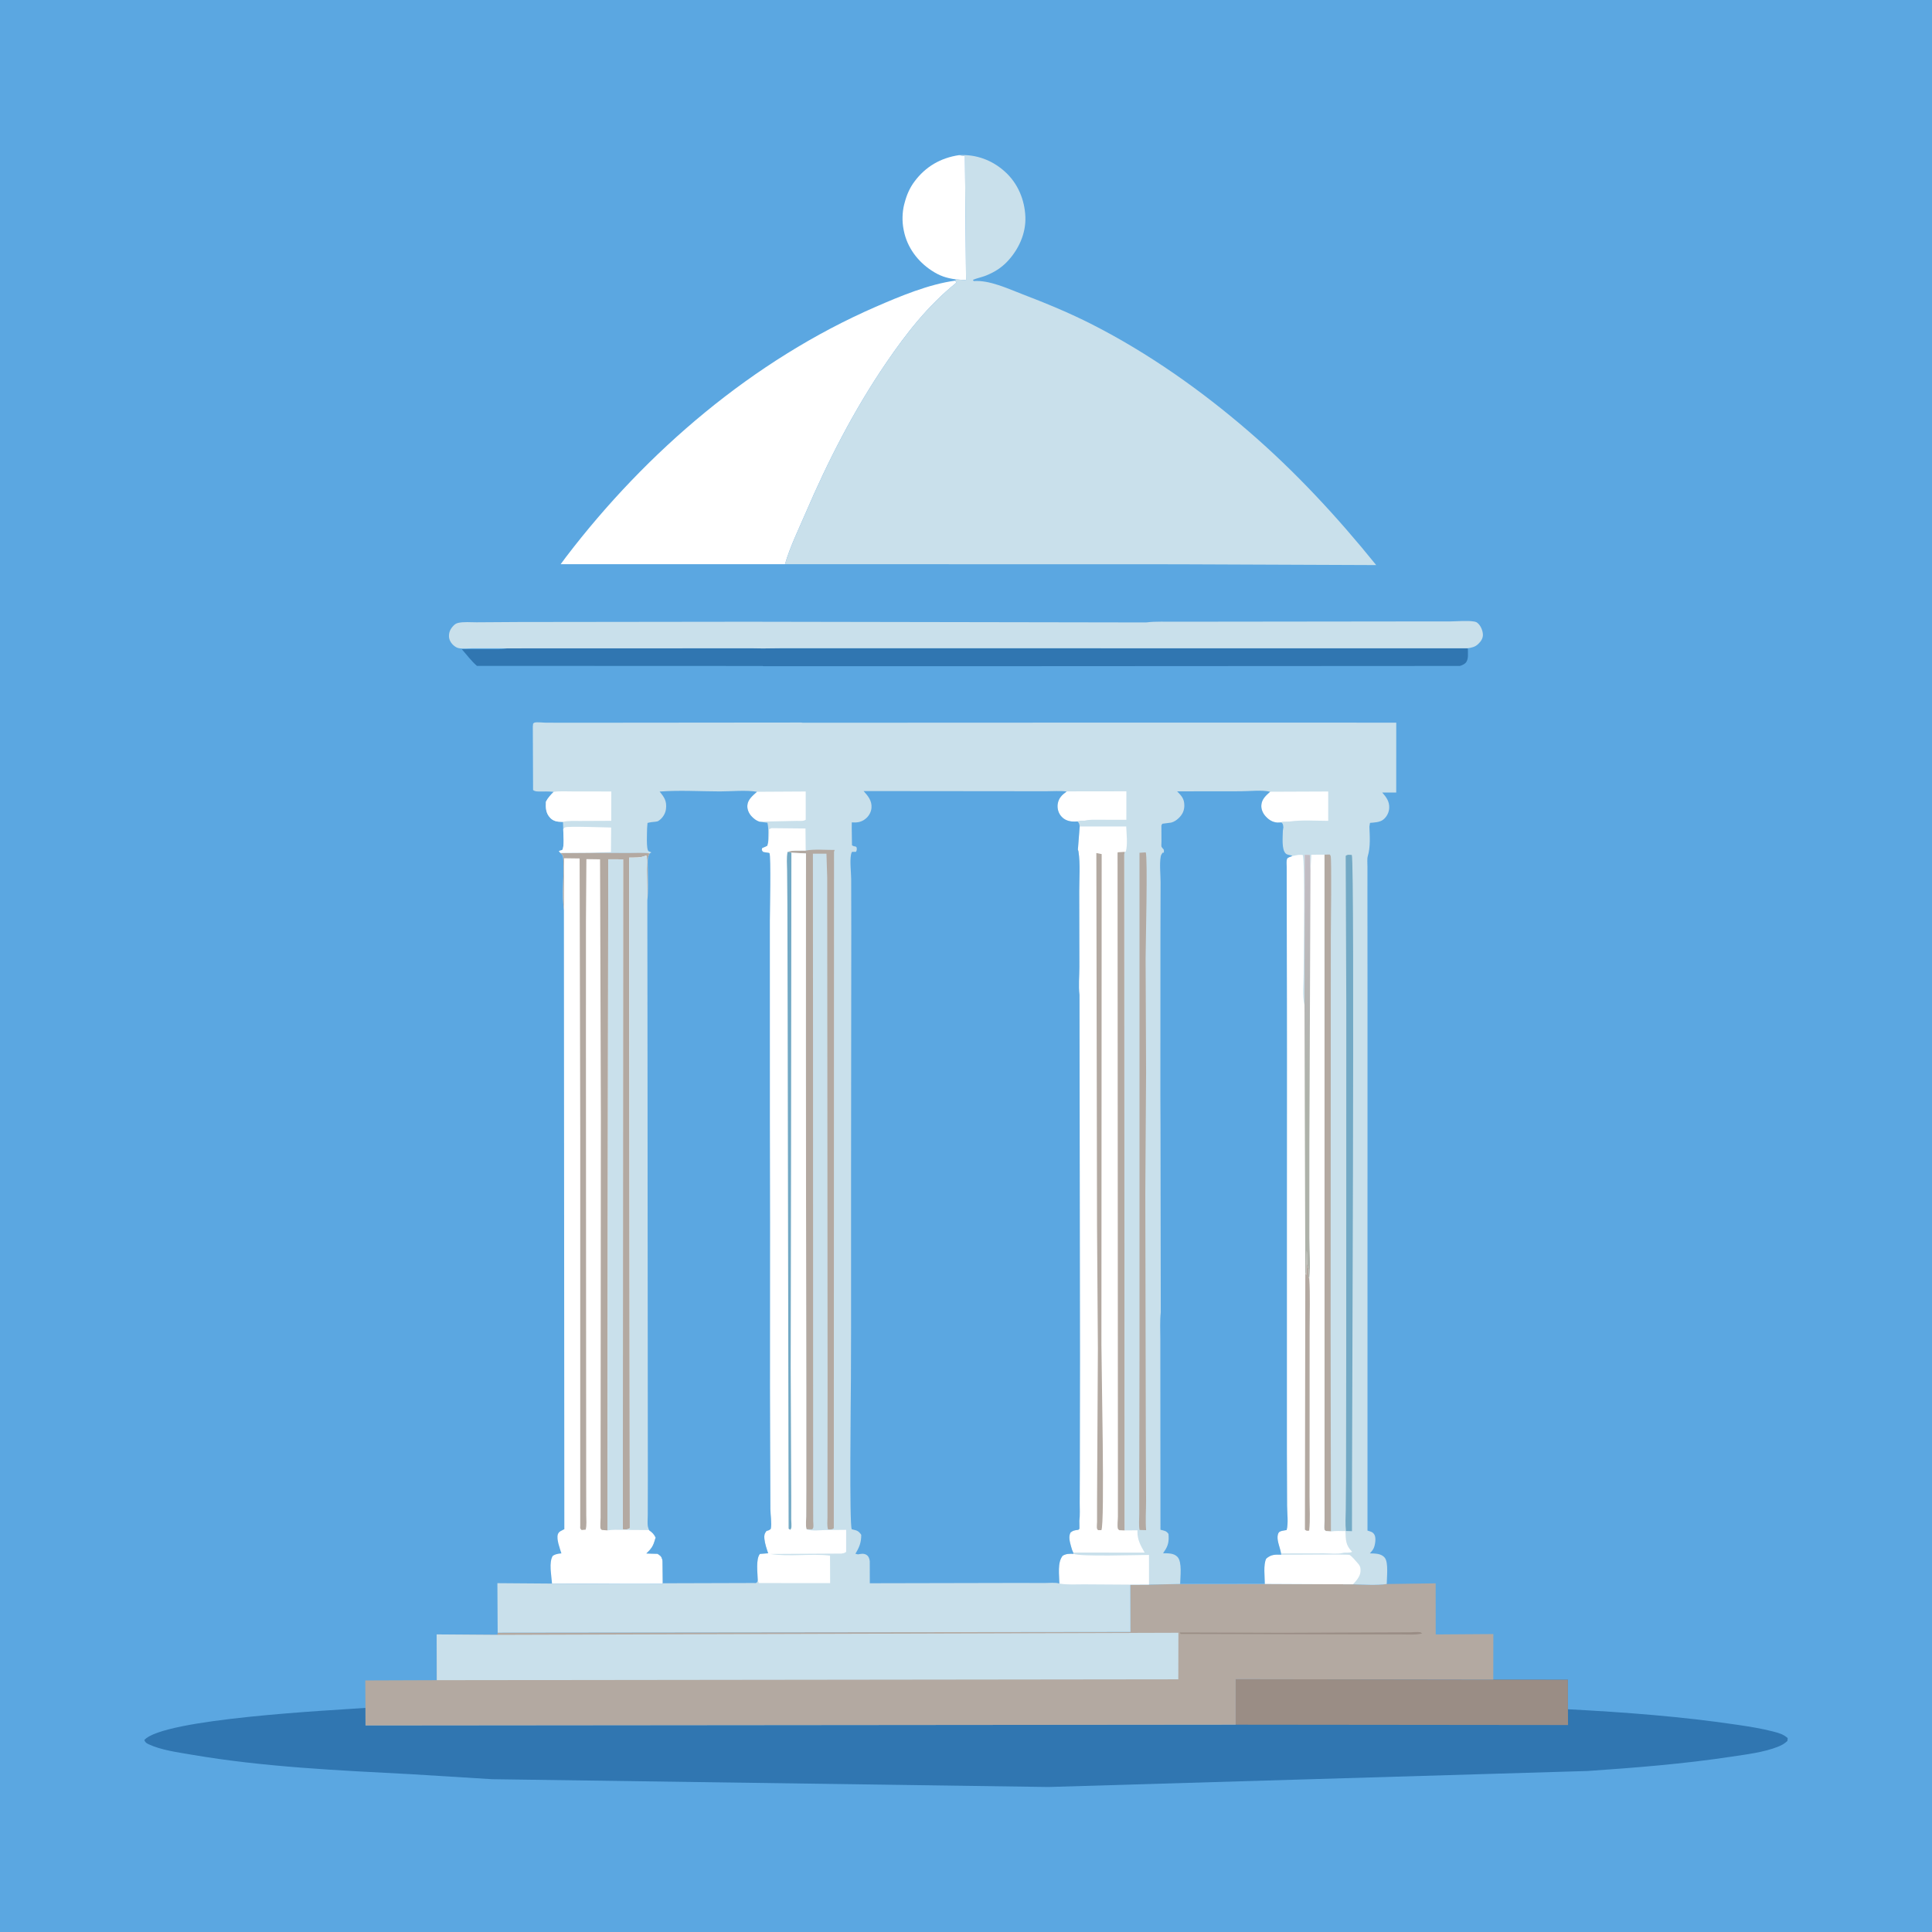 <svg version="1.1" xmlns="http://www.w3.org/2000/svg" style="display: block;" viewBox="0 0 2048 2048" width="1024" height="1024">
<defs>
	<linearGradient id="Gradient1" gradientUnits="userSpaceOnUse" x1="1430.46" y1="1055.87" x2="1339.3" y2="1019.23">
		<stop class="stop0" offset="0" stop-opacity="1" stop-color="rgb(174,178,170)"/>
		<stop class="stop1" offset="1" stop-opacity="1" stop-color="rgb(195,189,197)"/>
	</linearGradient>
</defs>
<path transform="translate(0,0)" fill="rgb(91,167,225)" d="M -0 -0 L 2048 0 L 2048 2048 L -0 2048 L -0 -0 z"/>
<path transform="translate(0,0)" fill="rgb(255,255,255)" d="M 1013.13 296.164 C 1002.98 294.687 996.182 292.495 987.5 286.779 C 972.682 277.023 961.676 262.223 958.13 244.73 L 957.795 243 C 956.164 234.888 956.396 224.895 958.436 216.854 L 958.936 215 C 961.122 206.674 964.2 199.418 969.332 192.5 C 981.164 176.554 997.172 167.333 1016.66 164.453 L 1022.88 165.5 L 1024.06 296.983 L 1013.13 296.164 z"/>
<path transform="translate(0,0)" fill="rgb(48,118,177)" d="M 797.575 687.204 L 808.515 687.369 L 826.78 687.165 L 1555.98 687.182 C 1555.9 692.043 1557.14 699.134 1553.5 702.775 C 1551.93 704.35 1549.59 705.324 1547.5 705.933 L 1072.46 706.196 L 809.16 706.199 L 808.298 705.975 L 505.593 705.856 C 499.84 701.042 494.595 693.84 489.523 688.202 L 519.429 688.164 C 525.141 688.144 531.103 688.516 536.73 687.457 L 537.549 687.287 L 797.575 687.204 z"/>
<path transform="translate(0,0)" fill="rgb(201,224,235)" d="M 1478.48 658.775 L 1537.67 658.721 C 1545.51 658.686 1555.15 657.549 1562.8 658.883 C 1564.8 659.231 1565.7 659.774 1567.14 661.199 C 1569.89 663.915 1571.85 668.864 1571.95 672.687 C 1572.06 676.766 1569.8 679.979 1566.96 682.671 C 1563.57 685.889 1560.4 686.42 1555.98 687.182 L 826.78 687.165 L 808.515 687.369 L 797.575 687.204 L 537.549 687.287 L 500.859 687.249 C 496.365 687.252 490.857 687.899 486.5 687.11 C 484.397 686.729 482.821 685.765 481.189 684.446 C 478.43 682.215 476.145 678.604 475.944 675.062 C 475.68 670.401 477.315 666.831 480.506 663.464 C 481.918 661.973 483.3 660.908 485.317 660.391 C 491.209 658.881 499.106 659.703 505.177 659.653 L 550.038 659.364 L 797.683 659.065 L 808.887 659.105 L 1214.95 659.807 C 1225.22 658.45 1236.91 659.223 1247.34 659.044 L 1478.48 658.775 z"/>
<path transform="translate(0,0)" fill="rgb(255,255,255)" d="M 594.329 598.073 L 600.075 590.325 C 685.527 478.36 798.546 381.72 928.265 325.252 C 954.313 313.913 984.588 301.267 1012.82 297.449 L 1013.67 299.766 C 983.633 324.013 960.799 353.204 939.135 385 C 905.063 435.007 877.758 488.461 853.909 544 C 846.378 561.539 837.4 579.783 832.11 598.086 L 594.329 598.073 z"/>
<path transform="translate(0,0)" fill="rgb(255,255,255)" d="M 625.7 903.893 L 666.664 904.092 C 673.808 904.067 681.699 903.367 688.716 904.645 C 685.749 909.701 686.744 915.448 686.73 921.258 C 686.704 932.015 687.409 943.625 686.209 954.291 L 686.615 1395.75 L 686.762 1569.3 L 686.669 1605.87 C 686.671 1610.48 685.683 1617.27 687.858 1621.39 L 687.913 1621.9 C 691.051 1624.13 693.408 1626.22 695.023 1629.83 L 694.666 1631.12 C 692.938 1637.2 691.552 1640.61 687 1644.96 L 685.236 1646.71 L 696.923 1647.03 C 699.695 1648.88 700.912 1649.28 701.953 1652.72 L 702.223 1654.16 L 702.252 1678.98 L 666.036 1679.05 L 585.167 1678.66 C 584.689 1670.43 581.539 1655.9 586.085 1649.14 C 588.808 1647.55 590.866 1647.16 593.997 1646.78 L 595.129 1646.66 C 593.525 1641.42 589.69 1631.69 591.395 1626.37 C 592.363 1623.35 595.617 1622.46 598.23 1621.02 L 597.763 965.092 C 595.738 947.852 597.904 929.436 597.166 912.005 C 596.983 907.692 597.354 907.054 594.132 904.127 L 625.7 903.893 z"/>
<path transform="translate(0,0)" fill="rgb(179,169,161)" d="M 625.7 903.893 L 666.664 904.092 C 673.808 904.067 681.699 903.367 688.716 904.645 C 685.749 909.701 686.744 915.448 686.73 921.258 C 686.704 932.015 687.409 943.625 686.209 954.291 L 686.122 952.987 L 685.772 921.364 C 685.774 917.003 686.565 910.702 685 906.751 L 684.204 907.137 C 678.886 909.479 672.614 909.006 666.906 909.098 L 667.622 1619.89 C 665.194 1621.74 663.21 1621.14 660.243 1621.15 L 660.501 910.936 L 644.786 910.889 L 643.895 1622.25 L 638 1621.83 C 637.562 1621.38 636.965 1621.06 636.685 1620.5 C 635.958 1619.06 636.662 1610.68 636.658 1608.62 L 636.655 1560.42 L 636.95 1182.49 L 636.083 910.914 L 621.611 910.714 L 621.142 975.893 L 621.111 1104.34 L 621.317 1472.92 L 621.387 1575.18 L 621.461 1606.31 C 621.467 1611.12 622.094 1616.89 620.824 1621.5 L 616.5 1621.89 C 614.491 1619.93 615.074 1619.93 615.076 1617.31 L 615.091 1204.88 L 614.426 910.002 L 597.876 909.785 L 597.763 965.092 C 595.738 947.852 597.904 929.436 597.166 912.005 C 596.983 907.692 597.354 907.054 594.132 904.127 L 625.7 903.893 z"/>
<path transform="translate(0,0)" fill="rgb(201,224,235)" d="M 660.243 1621.15 C 663.21 1621.14 665.194 1621.74 667.622 1619.89 L 666.906 909.098 C 672.614 909.006 678.886 909.479 684.204 907.137 L 685 906.751 C 686.565 910.702 685.774 917.003 685.772 921.364 L 686.122 952.987 L 686.209 954.291 L 686.615 1395.75 L 686.762 1569.3 L 686.669 1605.87 C 686.671 1610.48 685.683 1617.27 687.858 1621.39 L 687.913 1621.9 L 672.658 1621.87 L 660.268 1621.7 C 654.789 1621.64 649.334 1621.46 643.895 1622.25 L 644.786 910.889 L 660.501 910.936 L 660.243 1621.15 z"/>
<path transform="translate(0,0)" fill="rgb(48,118,177)" d="M 1582.94 1780.42 L 1662.06 1780.58 L 1662.09 1811.87 C 1722.3 1815.06 1782.75 1819.56 1842.41 1828.47 C 1854.64 1830.29 1867.19 1832.27 1879.17 1835.37 C 1885.01 1836.87 1890.59 1838.3 1895.05 1842.5 L 1894.7 1845.5 C 1891.71 1848.33 1888.8 1849.96 1884.98 1851.5 C 1869.75 1857.62 1850.96 1859.78 1834.83 1862.22 C 1784.47 1869.85 1733.79 1873.84 1683 1877.32 L 1111.5 1894.29 L 521.489 1886.02 L 436.604 1880.77 C 358.856 1876.67 279.808 1873.22 203 1860.02 C 188.564 1857.54 170.787 1855.22 157.5 1848.95 C 155.085 1847.81 153.943 1846.97 152.996 1844.5 C 173.081 1821.78 351.034 1813 387.404 1810.47 L 387.445 1829.08 L 1309.84 1828.25 L 1309.85 1780 L 1582.94 1780.42 z"/>
<path transform="translate(0,0)" fill="rgb(154,141,133)" d="M 1582.94 1780.42 L 1662.06 1780.58 L 1662.09 1811.87 L 1662.17 1828.61 L 1309.84 1828.25 L 1309.85 1780 L 1582.94 1780.42 z"/>
<path transform="translate(0,0)" fill="rgb(179,169,161)" d="M 1251.03 1679.08 L 1340.73 1678.97 L 1434.19 1679.44 C 1445.84 1679.71 1458.47 1680.74 1470 1679.13 L 1521.86 1678.41 L 1521.92 1732.58 L 1583.01 1732.16 L 1582.94 1780.42 L 1309.85 1780 L 1309.84 1828.25 L 387.445 1829.08 L 387.404 1810.47 L 387.213 1781.33 L 463.018 1781.06 L 462.866 1732.54 L 527.245 1733.02 L 527.549 1730.73 L 1198.34 1729.93 L 1198.19 1679.78 L 1218 1679.76 L 1251.03 1679.08 z"/>
<path transform="translate(0,0)" fill="rgb(154,141,133)" d="M 1250.41 1730.5 L 1361.5 1730.82 L 1470.19 1730.4 L 1495.12 1730.3 C 1498.08 1730.29 1502.7 1729.65 1505.5 1730.26 C 1506.3 1730.43 1506.91 1731.09 1507.62 1731.5 C 1500.8 1733.36 1491.78 1732.54 1484.64 1732.55 L 1439.98 1732.5 L 1251.62 1732.04 L 1250.41 1730.5 z"/>
<path transform="translate(0,0)" fill="rgb(201,224,235)" d="M 527.245 1733.02 L 1249.16 1730.81 L 1249.06 1780.11 L 463.018 1781.06 L 462.866 1732.54 L 527.245 1733.02 z"/>
<path transform="translate(0,0)" fill="rgb(201,224,235)" d="M 1016.66 164.453 C 1034.95 163.458 1051.82 169.807 1065.33 182.023 C 1078.94 194.327 1086.25 211.789 1086.94 230 C 1087.61 247.738 1079.61 264.845 1067.51 277.504 C 1061.12 284.178 1053.49 288.845 1044.92 292.214 C 1040.49 293.955 1035.74 294.808 1031.37 296.636 L 1032.16 297.937 C 1048.71 296.719 1068.03 305.816 1083.26 311.66 C 1108.68 321.408 1133.73 331.69 1158 344.071 C 1217.42 374.372 1273.1 413.659 1323.56 457.196 C 1373.18 500.006 1417.69 548.071 1458.82 599.011 L 1258.14 598.196 L 1218.17 598.112 L 832.11 598.086 C 837.4 579.783 846.378 561.539 853.909 544 C 877.758 488.461 905.063 435.007 939.135 385 C 960.799 353.204 983.633 324.013 1013.67 299.766 L 1012.82 297.449 L 1013.13 296.164 L 1024.06 296.983 L 1022.88 165.5 L 1016.66 164.453 z"/>
<path transform="translate(0,0)" fill="rgb(201,224,235)" d="M 851.083 766.133 L 1200.33 765.99 L 1480.09 766.043 L 1480.05 840.143 L 1465.25 840.131 C 1469.58 845.078 1472.95 849.555 1472.62 856.5 C 1472.4 861.224 1470.05 865.822 1466.37 868.773 C 1462.64 871.771 1456.84 871.868 1452.26 872.275 L 1451.62 876.285 C 1452.02 886.319 1452.86 897.87 1449.92 907.5 C 1449.03 910.418 1449.6 915.301 1449.55 918.49 L 1449.54 949.474 L 1449.62 1062.77 L 1449.59 1622.49 C 1452.94 1623.61 1455.16 1623.68 1457.02 1627 C 1458.93 1630.41 1457.69 1638.14 1456 1641.5 C 1455.06 1643.37 1453.54 1645.09 1452.14 1646.63 C 1457.63 1646.87 1464.24 1646.52 1468.01 1651.41 C 1471.97 1656.55 1470.04 1672.43 1470 1679.13 C 1458.47 1680.74 1445.84 1679.71 1434.19 1679.44 L 1340.73 1678.97 L 1251.03 1679.08 L 1218 1679.76 L 1198.19 1679.78 L 1198.34 1729.93 L 527.549 1730.73 L 527.255 1678.22 L 585.167 1678.66 L 666.036 1679.05 L 702.252 1678.98 L 702.223 1654.16 L 701.953 1652.72 C 700.912 1649.28 699.695 1648.88 696.923 1647.03 L 685.236 1646.71 L 687 1644.96 C 691.552 1640.61 692.938 1637.2 694.666 1631.12 L 695.023 1629.83 C 693.408 1626.22 691.051 1624.13 687.913 1621.9 L 687.858 1621.39 C 685.683 1617.27 686.671 1610.48 686.669 1605.87 L 686.762 1569.3 L 686.615 1395.75 L 686.209 954.291 C 687.409 943.625 686.704 932.015 686.73 921.258 C 686.744 915.448 685.749 909.701 688.716 904.645 C 681.699 903.367 673.808 904.067 666.664 904.092 L 625.7 903.893 L 594.132 904.127 C 593.053 903.301 593.692 903.888 592.5 902.099 L 596 901.021 C 598.493 897.494 597.058 883.745 597.053 878.806 L 596.805 871.201 L 595.711 871.207 C 590.831 871.174 586.539 870.544 583.086 866.775 C 578.453 861.716 578.392 856.302 578.703 849.819 C 580.89 845.633 583.651 842.77 586.894 839.423 C 581.802 838.762 576.192 839.086 571.034 839.019 C 568.271 838.862 567.343 839.02 565.084 837.5 L 564.806 770.147 L 565.123 767.083 C 565.582 766.735 565.955 766.224 566.5 766.037 C 568.962 765.193 575.64 766.07 578.434 766.079 L 621.187 766.125 L 849.339 765.914 L 851.083 766.133 z"/>
<path transform="translate(0,0)" fill="rgb(255,255,255)" d="M 597.053 878.806 C 597.702 878.22 598.206 877.415 599 877.048 C 602.123 875.608 641.045 877.136 647.851 877.197 L 647.628 903.264 L 625.7 903.893 L 594.132 904.127 C 593.053 903.301 593.692 903.888 592.5 902.099 L 596 901.021 C 598.493 897.494 597.058 883.745 597.053 878.806 z"/>
<path transform="translate(0,0)" fill="rgb(255,255,255)" d="M 802.385 839.323 L 854.081 839.025 L 854.097 869 C 851.528 870.718 847.579 870.126 844.465 870.162 L 804.91 870.997 C 801.565 869.825 799.088 867.923 796.672 865.321 C 793.837 862.269 791.926 858.028 792.232 853.795 C 792.698 847.347 798.004 843.382 802.385 839.323 z"/>
<path transform="translate(0,0)" fill="rgb(255,255,255)" d="M 586.894 839.423 C 593.247 838.455 600.567 838.982 607.013 838.956 L 648.02 839.012 L 647.951 870.1 L 615.242 870.244 C 609.397 870.285 602.474 869.804 596.805 871.201 L 595.711 871.207 C 590.831 871.174 586.539 870.544 583.086 866.775 C 578.453 861.716 578.392 856.302 578.703 849.819 C 580.89 845.633 583.651 842.77 586.894 839.423 z"/>
<path transform="translate(0,0)" fill="rgb(255,255,255)" d="M 1346.37 839.273 L 1407.96 839.024 L 1407.97 870.118 C 1394.6 870.126 1379.91 868.961 1366.73 870.871 L 1358.84 871.039 L 1358.39 871.802 L 1354.09 871.967 C 1348.88 871.542 1345.11 869.156 1341.62 865.361 C 1338.67 862.157 1336.71 857.774 1337.09 853.342 C 1337.64 846.897 1341.95 843.361 1346.37 839.273 z"/>
<path transform="translate(0,0)" fill="rgb(255,255,255)" d="M 1132.84 838.899 L 1194 838.816 L 1193.97 869.024 L 1166.47 868.971 C 1161.17 868.981 1154.98 868.603 1149.84 869.909 C 1148.02 869.988 1143.47 869.603 1142.25 870.741 C 1140.14 870.894 1138.13 871.012 1136.03 870.781 C 1131.19 870.248 1127.21 868.367 1124.23 864.419 C 1121.66 861.017 1120.57 856.366 1121.23 852.171 C 1122.23 845.84 1125.77 842.696 1130.68 839.012 L 1132.84 838.899 z"/>
<path transform="translate(0,0)" fill="rgb(255,255,255)" d="M 1122.95 1678.61 C 1122.9 1669.64 1120.66 1656.29 1126.5 1649.14 C 1130.42 1646.84 1133.55 1647.06 1137.95 1647.13 C 1144.6 1650.34 1205.7 1648.31 1217.97 1648.29 L 1218 1679.76 L 1198.19 1679.78 L 1149.15 1679.47 C 1140.61 1679.42 1131.36 1680.14 1122.95 1678.61 z"/>
<path transform="translate(0,0)" fill="rgb(255,255,255)" d="M 1340.73 1678.97 C 1340.74 1671.78 1339 1658.42 1342.25 1652.22 C 1347.48 1647.65 1351.57 1647.91 1358.16 1648.01 C 1365.43 1648.27 1428.97 1647.37 1430.65 1648.32 C 1433 1649.65 1436.48 1653.99 1438.41 1656.07 C 1441.57 1659.48 1442.46 1661.25 1442.16 1666.01 C 1441.85 1671.04 1437.56 1675.95 1434.19 1679.44 L 1340.73 1678.97 z"/>
<path transform="translate(0,0)" fill="rgb(114,169,197)" d="M 1426.77 1622.9 C 1425.89 1615.57 1426.46 1607.97 1426.56 1600.59 L 1426.86 1564.03 L 1427.05 1434.55 L 1427.12 1064.06 L 1426.5 907.241 C 1428.72 905.553 1430.27 906.185 1432.97 906.283 C 1436.3 913.14 1432.86 1551.76 1433.15 1623.11 L 1426.77 1622.9 z"/>
<path transform="translate(0,0)" fill="rgb(179,169,161)" d="M 1207.9 903.985 L 1214.5 903.535 C 1216.79 907.969 1214.44 1000.52 1214.39 1016.02 L 1214.9 1136.93 L 1214.07 1265.14 L 1214.61 1527.27 L 1214.89 1591 C 1214.91 1601.16 1214.03 1611.98 1214.95 1622.03 L 1208.01 1621.84 C 1206.99 1616.88 1207.64 1610.64 1207.64 1605.54 L 1207.64 1574.15 L 1207.9 1441.02 L 1207.9 903.985 z"/>
<path transform="translate(0,0)" fill="rgb(179,169,161)" d="M 1403.96 905.967 L 1409.5 905.816 C 1409.84 906.287 1410.28 906.696 1410.51 907.229 C 1411.79 910.221 1410.71 984.631 1410.72 994.008 L 1410.52 1414.01 L 1410.83 1623.37 L 1405.5 1622.96 C 1405.01 1622.47 1404.25 1622.16 1404.04 1621.5 C 1403.38 1619.45 1404.04 1614.36 1404.04 1612.07 L 1404.03 1586.91 L 1404.04 1454.83 L 1403.96 905.967 z"/>
<path transform="translate(0,0)" fill="rgb(179,169,161)" d="M 854.076 901.666 C 863.138 899.905 875.406 901.092 884.793 900.989 L 884.093 902.92 L 883.862 1620 C 881.854 1621.64 880.325 1621.19 877.812 1621.27 C 876.499 1617.65 877.143 1612.4 877.142 1608.53 L 877.149 1581.56 L 877.271 1468.42 L 876.873 930.204 L 876.079 904.936 L 861.715 904.947 L 861.833 1101.5 L 861.943 1496.56 L 861.99 1594.55 L 862.027 1612.35 C 862.031 1614.14 862.543 1618.05 862.045 1619.5 C 861.836 1620.11 861.348 1620.58 861 1621.13 L 854.908 1621 C 853.913 1617.24 854.574 1611.57 854.585 1607.61 L 854.668 1580.31 L 854.662 1472.28 L 854.245 1109.69 L 854.338 904.689 L 838.906 903.925 L 834.872 902.999 C 839.157 901.093 849.175 901.877 854.076 901.666 z"/>
<path transform="translate(0,0)" fill="rgb(255,255,255)" d="M 1382.99 906.104 L 1388.5 906.193 C 1389.3 911.593 1388.67 916.985 1389.16 922.389 L 1390.05 906.033 L 1403.96 905.967 L 1404.04 1454.83 L 1404.03 1586.91 L 1404.04 1612.07 C 1404.04 1614.36 1403.38 1619.45 1404.04 1621.5 C 1404.25 1622.16 1405.01 1622.47 1405.5 1622.96 L 1410.83 1623.37 C 1415.99 1622.72 1421.05 1622.9 1426.23 1623.04 C 1426.58 1632.49 1426.29 1637.87 1433.32 1645 C 1430.31 1646.54 1426.56 1645.38 1423.25 1646.21 C 1417.53 1647.63 1409.31 1646.6 1403.34 1646.61 L 1357.95 1646.69 C 1357.73 1645 1357.24 1643.4 1356.8 1641.75 C 1355.49 1636.75 1352.49 1629.11 1355.59 1624.5 C 1356.78 1622.74 1361.76 1622.31 1363.9 1621.9 C 1365.85 1614.66 1364.4 1603.92 1364.36 1596.15 L 1364.14 1536.5 L 1364.15 1289.4 L 1364.21 1117.95 L 1364.16 1058.85 L 1364.08 1019.1 L 1363.97 941.353 L 1363.95 919.066 C 1363.95 916.499 1363.39 912.591 1364.44 910.226 C 1365.03 908.9 1368.56 908.016 1369.95 907.455 L 1374.66 906.488 C 1376.86 906.038 1378.7 906.178 1380.92 906.299 C 1383.49 911.474 1381.86 1016.95 1381.9 1031.94 C 1381.92 1042.36 1380.33 1055.64 1382.81 1065.55 L 1382.99 906.104 z"/>
<path transform="translate(0,0)" fill="rgb(179,169,161)" d="M 1383.68 1349.23 L 1384.71 1351.76 L 1385.16 1325.81 C 1386.04 1330.91 1384.81 1339.24 1386.59 1343.5 C 1387.88 1346.56 1386.45 1351.13 1387.1 1354.63 L 1387.88 1354.76 C 1388.96 1373.27 1388.23 1392.21 1388.25 1410.76 L 1388.24 1515.81 L 1388.17 1586.43 C 1388.15 1598.25 1389.06 1610.82 1387.77 1622.5 C 1385.23 1622.8 1385.27 1623.04 1383.27 1621.5 L 1383.68 1349.23 z"/>
<path transform="translate(0,0)" fill="url(#Gradient1)" d="M 1382.99 906.104 L 1388.5 906.193 C 1389.3 911.593 1388.67 916.985 1389.16 922.389 L 1387.99 1214.18 L 1387.97 1312.54 C 1387.95 1326.19 1389.4 1341.32 1387.88 1354.76 L 1387.1 1354.63 C 1386.45 1351.13 1387.88 1346.56 1386.59 1343.5 C 1384.81 1339.24 1386.04 1330.91 1385.16 1325.81 L 1384.71 1351.76 L 1383.68 1349.23 L 1382.81 1065.55 L 1382.99 906.104 z"/>
<path transform="translate(0,0)" fill="rgb(255,255,255)" d="M 817.914 877.872 L 853.85 878.235 L 854.076 901.666 C 849.175 901.877 839.157 901.093 834.872 902.999 L 838.906 903.925 L 854.338 904.689 L 854.245 1109.69 L 854.662 1472.28 L 854.668 1580.31 L 854.585 1607.61 C 854.574 1611.57 853.913 1617.24 854.908 1621 C 859.989 1623.55 871.693 1621.68 877.763 1621.88 L 896.957 1621.7 L 896.95 1645 C 895.068 1646.54 894.312 1646.41 891.99 1646.84 L 816.5 1647.3 C 837.035 1650.46 859.021 1646.64 879.866 1648.99 L 879.983 1678.18 L 804.5 1678.11 L 803.258 1675.16 C 803.132 1667.87 801.002 1652.89 805.5 1647.23 L 814.293 1646.54 C 812.56 1641.5 810.899 1636.55 810.294 1631.22 C 809.901 1627.75 810.32 1625.71 812.5 1622.89 C 814.018 1622.46 815.272 1622.23 816.485 1621.15 C 816.707 1620.95 817.034 1620.79 817.095 1620.5 C 818.251 1614.98 816.665 1605.53 816.634 1599.47 L 816.336 1523.34 L 816.187 1471.03 L 816.253 1295.49 L 816.076 1187.52 L 816.052 976.259 C 816.051 968.609 817.381 907.309 815.639 904.307 C 815.429 903.945 809.732 903.448 809 903.064 C 808.242 902.667 808 901.676 807.5 900.981 L 807.934 898.944 C 809.846 898.254 811.569 897.447 813.368 896.5 L 814.2 893.093 C 815.759 889.044 815.197 883.373 815.321 879 L 817.914 877.872 z"/>
<path transform="translate(0,0)" fill="rgb(114,169,197)" d="M 834.872 902.999 L 838.906 903.925 L 838.558 1219.27 L 838.179 1449.25 L 838.747 1588.66 L 838.718 1610.49 C 838.713 1612.97 839.327 1617.73 838.698 1620 C 838.528 1620.61 838.045 1621.09 837.718 1621.64 L 835.966 1620.5 L 834.966 1083.58 L 834.66 958.844 L 834.366 922.873 C 834.313 916.392 833.566 909.333 834.872 902.999 z"/>
<path transform="translate(0,0)" fill="rgb(255,255,255)" d="M 1144.51 876.13 L 1193.84 876.09 C 1194.12 883.946 1195.54 895.073 1193.42 902.645 L 1192.18 903.022 L 1191.77 905.653 L 1192.07 1622.32 L 1205.8 1622.22 L 1205.75 1623.71 C 1205.57 1632.15 1209.25 1638.69 1213.38 1645.82 L 1137.68 1645.78 C 1136.57 1643.63 1135.93 1641.42 1135.3 1639.1 C 1134.06 1634.58 1132.41 1628.8 1134.85 1624.5 C 1137.27 1622.51 1138.95 1622.23 1141.94 1621.83 C 1143.6 1621.61 1142.71 1621.98 1144.26 1620.5 L 1144.17 1612.02 C 1144.94 1605.93 1144.5 1599.41 1144.52 1593.26 L 1144.65 1559.19 L 1144.82 1440.46 L 1144.3 1054.56 C 1143.08 1045.29 1144.22 1034.05 1144.19 1024.59 L 1144.03 944.921 C 1144.02 931.045 1145.28 916.098 1143.21 902.43 C 1142.56 900.332 1142.49 900.975 1142.73 899.163 L 1144.51 876.13 z"/>
<path transform="translate(0,0)" fill="rgb(179,169,161)" d="M 1162.17 904.242 L 1167.82 905.377 L 1167.55 1425.41 C 1167.53 1448.18 1171.3 1615.46 1167.5 1621.99 L 1164 1622.02 C 1163.64 1621.51 1163.11 1621.09 1162.91 1620.5 C 1162.43 1619.03 1162.92 1614.94 1162.92 1613.25 L 1162.93 1589.51 L 1163.8 1429.45 L 1162.89 1298.87 L 1162.17 904.242 z"/>
<path transform="translate(0,0)" fill="rgb(179,169,161)" d="M 1184.65 904.323 L 1184.87 903.448 L 1192.18 903.022 L 1191.77 905.653 L 1192.07 1622.32 L 1186.5 1622.07 C 1186.01 1621.54 1185.21 1621.19 1185.02 1620.5 C 1184.16 1617.46 1185.02 1611.1 1185.02 1607.79 L 1185.04 1568.64 L 1184.65 904.323 z"/>
<path transform="translate(0,0)" fill="rgb(91,167,225)" d="M 699.221 839.091 C 720.212 837.479 742.081 838.891 763.163 838.933 C 775.377 838.957 790.488 837.289 802.385 839.323 C 798.004 843.382 792.698 847.347 792.232 853.795 C 791.926 858.028 793.837 862.269 796.672 865.321 C 799.088 867.923 801.565 869.825 804.91 870.997 L 813.5 872.189 C 815.051 878.53 814.205 886.516 814.2 893.093 L 813.368 896.5 C 811.569 897.447 809.846 898.254 807.934 898.944 L 807.5 900.981 C 808 901.676 808.242 902.667 809 903.064 C 809.732 903.448 815.429 903.945 815.639 904.307 C 817.381 907.309 816.051 968.609 816.052 976.259 L 816.076 1187.52 L 816.253 1295.49 L 816.187 1471.03 L 816.336 1523.34 L 816.634 1599.47 C 816.665 1605.53 818.251 1614.98 817.095 1620.5 C 817.034 1620.79 816.707 1620.95 816.485 1621.15 C 815.272 1622.23 814.018 1622.46 812.5 1622.89 C 810.32 1625.71 809.901 1627.75 810.294 1631.22 C 810.899 1636.55 812.56 1641.5 814.293 1646.54 L 805.5 1647.23 C 801.002 1652.89 803.132 1667.87 803.258 1675.16 L 802.778 1676.76 C 801.686 1678.55 800.884 1678.05 799.148 1678.05 L 702.745 1678.34 L 702.325 1655.02 L 702.223 1654.16 L 701.953 1652.72 C 700.912 1649.28 699.695 1648.88 696.923 1647.03 L 685.236 1646.71 L 687 1644.96 C 691.552 1640.61 692.938 1637.2 694.666 1631.12 L 695.023 1629.83 C 693.408 1626.22 691.051 1624.13 687.913 1621.9 L 687.858 1621.39 C 685.683 1617.27 686.671 1610.48 686.669 1605.87 L 686.762 1569.3 L 686.615 1395.75 L 686.209 954.291 C 687.409 943.625 686.704 932.015 686.73 921.258 C 686.744 915.448 685.749 909.701 688.716 904.645 L 690.475 903.581 L 687.5 902.311 C 684.8 900.429 685.961 882.232 685.94 878.153 L 686.391 872.346 C 689.237 871.55 692.151 871.327 695.079 871.008 C 696.386 870.919 697.261 870.678 698.352 869.924 C 702.467 867.085 705.364 862.493 705.971 857.5 C 706.979 849.217 704.2 845.158 699.221 839.091 z"/>
<path transform="translate(0,0)" fill="rgb(91,167,225)" d="M 1247.8 838.854 L 1315.06 838.775 C 1324.34 838.786 1337.52 837.138 1346.37 839.273 C 1341.95 843.361 1337.64 846.897 1337.09 853.342 C 1336.71 857.774 1338.67 862.157 1341.62 865.361 C 1345.11 869.156 1348.88 871.542 1354.09 871.967 L 1358.39 871.802 C 1360.39 873.573 1360 874.468 1360.43 877.017 L 1359.87 880.647 C 1359.86 886.82 1358.32 900.395 1362.87 904.693 C 1364.93 906.64 1367.59 905.945 1369.95 907.455 C 1368.56 908.016 1365.03 908.9 1364.44 910.226 C 1363.39 912.591 1363.95 916.499 1363.95 919.066 L 1363.97 941.353 L 1364.08 1019.1 L 1364.16 1058.85 L 1364.21 1117.95 L 1364.15 1289.4 L 1364.14 1536.5 L 1364.36 1596.15 C 1364.4 1603.92 1365.85 1614.66 1363.9 1621.9 C 1361.76 1622.31 1356.78 1622.74 1355.59 1624.5 C 1352.49 1629.11 1355.49 1636.75 1356.8 1641.75 C 1357.24 1643.4 1357.73 1645 1357.95 1646.69 L 1358.16 1648.01 C 1351.57 1647.91 1347.48 1647.65 1342.25 1652.22 C 1339 1658.42 1340.74 1671.78 1340.73 1678.97 L 1251.03 1679.08 C 1251.07 1671.68 1253.31 1655.87 1248.19 1650.4 C 1244.3 1646.23 1238.11 1646.61 1232.88 1646.5 L 1234.2 1644.5 C 1238.6 1638.35 1239.24 1633.42 1238.66 1626.06 C 1236.21 1622.53 1234.18 1622.73 1230.13 1621.58 L 1230.02 1466.43 L 1230.01 1419.63 C 1230.01 1410.29 1229.43 1400.52 1230.46 1391.24 L 1230.18 1191.74 L 1230.04 1161.7 L 1230.11 992.017 L 1230.26 935.049 C 1230.23 926.745 1229 916.07 1230.41 908 C 1230.7 906.297 1231.44 905.321 1232.38 903.917 L 1233.78 903.807 C 1234.06 899.268 1233.25 900.963 1231.21 897.5 C 1230.94 897.039 1231.19 893.255 1231.19 892.574 L 1231.12 874.982 L 1232.09 873.213 L 1241.46 871.989 C 1244.61 871.17 1247.23 869.383 1249.55 867.151 C 1253.53 863.309 1255.51 859.085 1255.43 853.522 C 1255.34 846.589 1252.41 843.576 1247.8 838.854 z"/>
<path transform="translate(0,0)" fill="rgb(91,167,225)" d="M 915.446 838.568 L 1065.87 838.712 L 1108.54 838.761 C 1115.72 838.756 1123.58 838.133 1130.68 839.012 C 1125.77 842.696 1122.23 845.84 1121.23 852.171 C 1120.57 856.366 1121.66 861.017 1124.23 864.419 C 1127.21 868.367 1131.19 870.248 1136.03 870.781 C 1138.13 871.012 1140.14 870.894 1142.25 870.741 C 1144.17 872.759 1144.06 873.334 1144.51 876.13 L 1142.73 899.163 C 1142.49 900.975 1142.56 900.332 1143.21 902.43 C 1145.28 916.098 1144.02 931.045 1144.03 944.921 L 1144.19 1024.59 C 1144.22 1034.05 1143.08 1045.29 1144.3 1054.56 L 1144.82 1440.46 L 1144.65 1559.19 L 1144.52 1593.26 C 1144.5 1599.41 1144.94 1605.93 1144.17 1612.02 L 1144.26 1620.5 C 1142.71 1621.98 1143.6 1621.61 1141.94 1621.83 C 1138.95 1622.23 1137.27 1622.51 1134.85 1624.5 C 1132.41 1628.8 1134.06 1634.58 1135.3 1639.1 C 1135.93 1641.42 1136.57 1643.63 1137.68 1645.78 L 1137.95 1647.13 C 1133.55 1647.06 1130.42 1646.84 1126.5 1649.14 C 1120.66 1656.29 1122.9 1669.64 1122.95 1678.61 C 1119.01 1677.31 1112.04 1678.05 1107.82 1678.04 L 1073.26 1678 L 922.039 1678.32 L 921.989 1655 C 921.677 1652.14 920.738 1649.36 918 1647.94 C 915.262 1646.52 912.332 1647.2 909.462 1647.71 L 906.74 1647.05 C 910.879 1640.37 913.032 1635 912.957 1626.94 C 910.133 1622.83 908.418 1622.36 903.727 1621.28 L 902.913 1621.09 C 900.218 1617.06 901.923 1481.07 902.021 1461.13 L 902.177 1407.35 L 902.169 1238.95 L 902.396 987.548 L 902.295 931.897 C 902.211 924.142 900.751 913.484 902.082 906 C 902.353 904.477 902.56 904.225 903.158 903.015 L 907.5 902.942 C 907.772 902.227 908.191 901.258 908.231 900.5 C 908.48 895.802 905.879 898.305 903.135 896 L 902.878 878.25 L 902.913 871.761 C 908.269 872.137 912.67 871.654 917.07 868.301 C 920.827 865.437 923.426 861.134 923.816 856.393 C 924.425 848.974 920.187 843.711 915.446 838.568 z"/>
</svg>